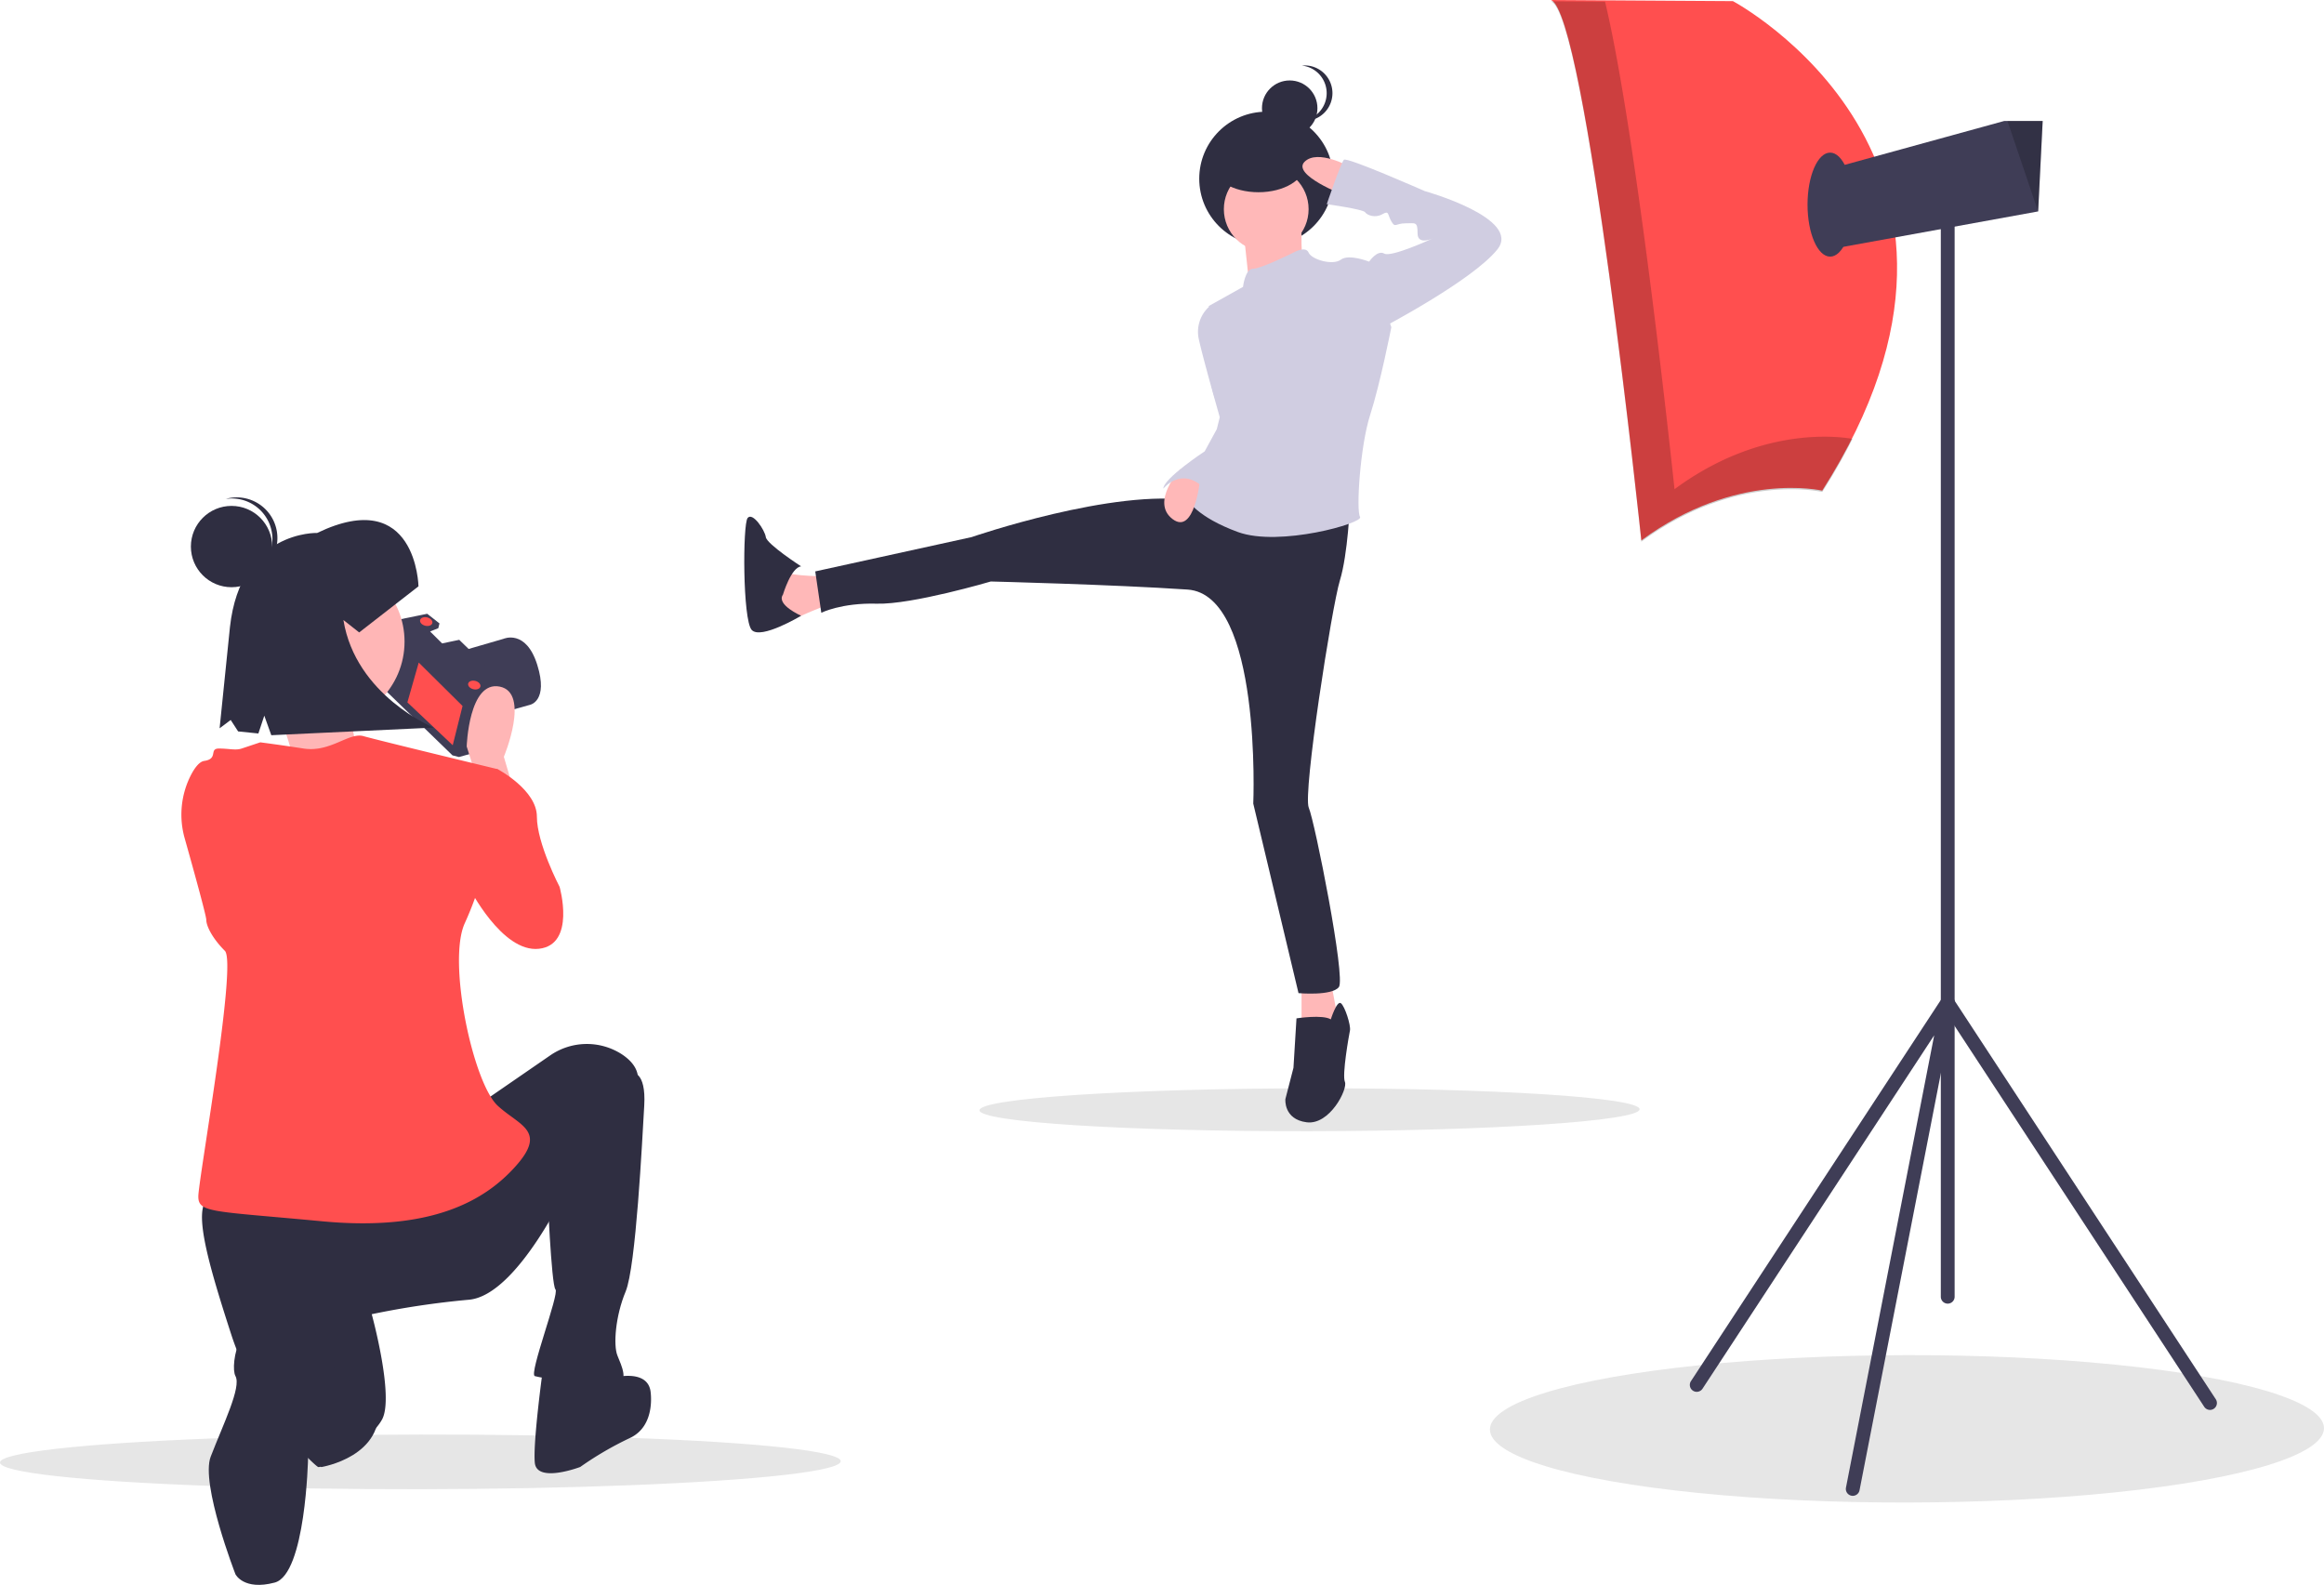 <svg xmlns="http://www.w3.org/2000/svg" data-name="Layer 1" width="994.405" height="678.133" viewBox="0 0 994.405 678.133" xmlns:xlink="http://www.w3.org/1999/xlink"><ellipse cx="282.662" cy="736.435" rx="179.865" ry="11.69" transform="translate(-103.979 -110.479) rotate(-0.092)" fill="#e6e6e6"/><ellipse cx="663.127" cy="585.772" rx="141.228" ry="9.179" transform="translate(-103.737 -109.868) rotate(-0.092)" fill="#e6e6e6"/><ellipse cx="918.756" cy="722.299" rx="178.447" ry="31.534" transform="translate(-103.955 -109.458) rotate(-0.092)" fill="#e6e6e6"/><path d="M309.35,418.143l20.253-5.639s7.933-1.584,3.086-17.077-14.461-11.157-14.461-11.157l-17.966,5.22-7.093,2.191,9.98,14.002.837,9.332Z" transform="translate(-102.797 -110.933)" fill="#3f3d56"/><polygon points="167.418 266.274 161.064 291.656 193.622 323.209 196.421 323.911 203.888 321.813 210.243 296.433 203.806 289.664 210.385 287.94 196.345 274.31 189.019 275.848 183.142 270.013 187.108 268.428 187.483 266.935 182.678 263.153 167.418 266.274" fill="#3f3d56"/><polygon points="197.922 302.074 193.716 318.87 174.312 300.526 179.171 283.496 197.922 302.074" fill="#ff4f4f"/><polygon points="167.418 266.274 166.527 269.833 198.902 301.328 201.701 302.029 208.936 300.071 209.334 300.063 210.243 296.433 203.806 289.664 210.385 287.94 196.345 274.31 189.019 275.848 183.142 270.013 187.108 268.428 187.483 266.935 182.678 263.153 167.418 266.274" fill="none" stroke="#3f3d56" stroke-miterlimit="10"/><ellipse cx="285.171" cy="376.886" rx="1.828" ry="2.693" transform="translate(-252.489 451.047) rotate(-75.943)" fill="#ff4f4f"/><ellipse cx="305.739" cy="404.05" rx="1.828" ry="2.693" transform="translate(-263.268 491.565) rotate(-75.943)" fill="#ff4f4f"/><path d="M322.806,449.761l-4.417-15.017s11.483-27.383-1.767-30.033-14.133,25.617-14.133,25.617l5.3,16.783Z" transform="translate(-102.797 -110.933)" fill="#ffb6b6"/><circle cx="138.008" cy="274.542" r="35.088" fill="#ffb6b6"/><path d="M252.157,410.243s2.064,25.8,7.224,27.864-46.134,16.512-46.134,16.512l15.48-17.544s-6.498-26.832-13.722-33.024Z" transform="translate(-102.797 -110.933)" fill="#ffb6b6"/><path d="M301.606,441.811l14.133-1.767s16.783,8.833,16.783,20.317,9.717,30.033,9.717,30.033,7.067,24.733-8.833,26.5S303.373,490.395,303.373,490.395Z" transform="translate(-102.797 -110.933)" fill="#ff4f4f"/><path d="M309.556,582.261l28.492-19.628a27.607,27.607,0,0,1,30.888-.558c3.926,2.617,6.87,6.052,6.87,10.469,0,13.25-29.15,44.167-29.15,44.167S324.573,665.294,303.373,667.061a365.845,365.845,0,0,0-41.517,6.183s9.717,35.333,4.417,45.05-25.617,21.2-27.383,20.317-26.5-23.85-37.1-56.533-17.667-57.417-7.95-59.183S309.556,582.261,309.556,582.261Z" transform="translate(-102.797 -110.933)" fill="#2f2e41"/><path d="M373.156,569.894s6.183-.883,5.3,14.133-3.533,68.9-7.95,79.5-5.3,22.967-3.533,27.383,5.3,11.483-.883,12.367-31.8-2.65-34.45-3.533,10.6-35.333,8.833-37.1-3.533-43.283-3.533-43.283Z" transform="translate(-102.797 -110.933)" fill="#2f2e41"/><path d="M364.323,700.628s15.017-4.417,16.783,5.3c0,0,2.65,15.017-8.833,20.317a141.909,141.909,0,0,0-21.2,12.367s-18.55,7.067-19.433-1.767,3.533-40.633,3.533-40.633Z" transform="translate(-102.797 -110.933)" fill="#2f2e41"/><path d="M264.506,711.227l-28.267-22.967s5.3,28.267-1.767,33.567l-3.228,9.437,9.039,7.394S268.04,734.194,264.506,711.227Z" transform="translate(-102.797 -110.933)" fill="#2f2e41"/><path d="M224.756,672.361s18.55,5.3,15.9,23.85-6.048,38.703-6.048,38.703-1.019,49.63-14.269,53.163-16.783-3.533-16.783-3.533-15.062-38.782-10.6-50.35c5.4-14.001,13.182-29.723,10.6-34.45C201.016,695.093,205.323,669.711,224.756,672.361Z" transform="translate(-102.797 -110.933)" fill="#2f2e41"/><path d="M214.156,428.561s7.067.883,18.55,2.65,19.433-7.067,25.617-5.3,57.417,14.133,57.417,14.133L311.308,474.019c-1.452,11.136-5.06,21.798-9.681,32.033-7.451,16.503,3.589,68.202,14.112,77.976,9.154,8.501,21.2,10.6,7.95,25.617S287.473,637.911,240.656,633.494s-53-3.533-53-10.6,16.661-99.816,11.361-105.116-7.95-10.6-7.95-13.25c0-1.771-5.526-21.699-9.19-34.718a37.107,37.107,0,0,1,2.765-27.528c1.658-3.103,3.555-5.486,5.542-5.77,6.183-.883,1.889-5.3,6.306-5.3s7.067.883,9.717,0Z" transform="translate(-102.797 -110.933)" fill="#ff4f4f"/><path d="M281.86,361.807s-.799-43.36-43.36-22.835c0,0-32.726-1.154-37.306,40.243l-4.428,43.339,4.743-3.566,3.178,4.901,8.668.886,2.531-7.624,2.999,8.364,69.447-3.256s-33.324-13.614-38.594-46.033l6.748,5.31Z" transform="translate(-102.797 -110.933)" fill="#2f2e41"/><circle cx="99.073" cy="233.859" r="17.395" fill="#2f2e41"/><path d="M218.983,337.968a17.382,17.382,0,0,0-19.57-13.552c.349-.097.693-.204,1.052-.281a17.395,17.395,0,1,1,7.267,34.023c-.359.077-.717.12-1.075.173A17.382,17.382,0,0,0,218.983,337.968Z" transform="translate(-102.797 -110.933)" fill="#2f2e41"/><circle cx="541.812" cy="76.467" r="28.674" fill="#2f2e41"/><path d="M659.706,206.489s-.432,17.699,1.295,18.131-23.743,7.339-23.743,7.339l-2.59-24.175Z" transform="translate(-102.797 -110.933)" fill="#ffb8b8"/><path d="M458.538,357.581s-18.994,0-19.426-2.158-4.317,17.699-4.317,17.699l7.77,2.59s14.678-6.475,15.973-6.475S458.538,357.581,458.538,357.581Z" transform="translate(-102.797 -110.933)" fill="#ffb8b8"/><path d="M437.817,365.352s3.454-11.656,7.77-12.087c0,0-14.678-9.497-15.109-12.519s-5.612-10.792-7.77-8.202-2.158,43.601,1.727,47.918,21.153-6.068,21.153-6.068S434.795,369.669,437.817,365.352Z" transform="translate(-102.797 -110.933)" fill="#2f2e41"/><polygon points="569.428 419.757 572.881 438.319 556.909 440.909 556.909 419.757 569.428 419.757" fill="#ffb8b8"/><path d="M672.225,547.094s2.59-8.202,4.317-6.907,4.317,9.497,3.885,11.656-3.454,18.994-2.158,22.016-6.475,18.563-16.404,17.268-9.066-9.929-9.066-9.929l3.454-13.382,1.295-21.153S668.772,544.936,672.225,547.094Z" transform="translate(-102.797 -110.933)" fill="#2f2e41"/><circle cx="551.843" cy="46.288" r="11.865" fill="#2f2e41"/><path d="M670.46,150.795a11.866,11.866,0,0,0-10.629-11.801,11.986,11.986,0,0,1,1.236-.064,11.865,11.865,0,0,1,0,23.73,12.008,12.008,0,0,1-1.236-.064A11.866,11.866,0,0,0,670.46,150.795Z" transform="translate(-102.797 -110.933)" fill="#2f2e41"/><circle cx="541.8" cy="89.512" r="18.131" fill="#ffb8b8"/><path d="M680.427,326.5s-.863,21.585-4.317,32.809-15.904,91.158-13.314,97.202,15.904,72.884,12.883,76.77-17.268,2.59-17.268,2.59l-19.358-81.087s3.817-89.432-28.128-91.59-84.18-3.454-84.18-3.454-33.672,9.929-48.781,9.497-23.743,3.885-23.743,3.885L451.631,355.423l66.912-14.678s61.3-21.153,94.972-15.541S680.427,326.5,680.427,326.5Z" transform="translate(-102.797 -110.933)" fill="#2f2e41"/><path d="M656.253,219.008s5.18-3.022,6.475,0,10.361,5.612,13.814,3.022,12.087.863,12.087.863l9.497,28.06s-4.749,24.175-9.066,37.557-6.044,41.011-4.317,43.601-34.535,12.951-52.235,6.475-21.585-13.814-21.585-13.814,19.426-27.628,12.951-40.579-1.295-27.628-1.295-27.628l-2.59-14.678,14.678-8.202s.863-7.77,4.317-7.77S656.253,219.008,656.253,219.008Z" transform="translate(-102.797 -110.933)" fill="#d0cde1"/><path d="M626.466,242.32h-6.475a14.492,14.492,0,0,0-4.317,13.382c1.727,8.202,9.514,35.395,9.514,35.395l6.458-16.832Z" transform="translate(-102.797 -110.933)" fill="#d0cde1"/><path d="M607.871,311.647s-12.919,13.989-3.422,21.328,11.837-16.836,11.837-16.836Z" transform="translate(-102.797 -110.933)" fill="#ffb8b8"/><path d="M626.466,282.467l-3.022,12.087-5.18,9.497s-17.699,11.656-17.699,15.973c0,0,7.77-9.929,17.699,0l8.85-21.369Z" transform="translate(-102.797 -110.933)" fill="#d0cde1"/><ellipse cx="538.477" cy="70.387" rx="19.775" ry="11.865" fill="#2f2e41"/><path d="M680.427,182.315s-13.814-7.77-19.426-2.158,16.836,14.246,16.836,14.246Z" transform="translate(-102.797 -110.933)" fill="#ffb8b8"/><path d="M685.608,225.052l3.022-2.158s3.454-5.18,6.475-3.454,20.721-6.475,20.721-6.475-6.475,3.022-6.475-2.158-.863-4.317-5.18-4.317-4.317,2.158-6.044-.863-.863-4.749-3.885-3.022-6.475.432-7.339-.863-16.404-3.454-16.404-3.454,6.044-17.699,7.339-18.994,34.535,13.383,34.535,13.383,41.874,11.656,31.082,25.038-49.645,33.672-49.645,33.672Z" transform="translate(-102.797 -110.933)" fill="#d0cde1"/><path d="M766.407,110.933l77.881.484s128.189,68.206,38.215,209.455c0,0-36.764-8.707-77.397,21.284C805.106,342.157,781.403,116.254,766.407,110.933Z" transform="translate(-102.797 -110.933)" fill="#ff4f4f"/><path d="M789.574,111.64c13.953,58.283,29.726,208.605,29.726,208.605,36.303-26.795,69.493-22.703,76.16-21.526a257.991,257.991,0,0,1-12.958,22.716s-36.764-8.707-77.397,21.284c0,0-23.703-225.902-38.698-231.223Z" transform="translate(-102.797 -110.933)" opacity="0.2" style="isolation:isolate"/><polygon points="780.189 73.043 786.961 105.937 872.069 90.467 872.097 90.457 874.032 51.759 857.586 51.759 780.189 73.043" fill="#3f3d56"/><polygon points="858.959 51.759 872.069 90.467 872.097 90.457 874.032 51.759 858.959 51.759" opacity="0.2" style="isolation:isolate"/><ellipse cx="783.091" cy="87.555" rx="9.675" ry="22.252" fill="#3f3d56"/><path d="M936.197,668.729a2.957,2.957,0,0,1-2.957-2.957V198.489a2.957,2.957,0,1,1,5.914,0V665.772a2.957,2.957,0,0,1-2.957,2.957Z" transform="translate(-102.797 -110.933)" fill="#3f3d56"/><path d="M895.567,750.964a2.956,2.956,0,0,1-2.906-3.523l37.748-193.52L831.282,705.125a2.957,2.957,0,1,1-4.946-3.244h0L933.723,538.079a2.958,2.958,0,0,1,5.376,2.188L898.466,748.573A2.959,2.959,0,0,1,895.567,750.964Z" transform="translate(-102.797 -110.933)" fill="#3f3d56"/><path d="M1048.424,714.2a2.953,2.953,0,0,1-2.475-1.337L933.723,541.623a2.957,2.957,0,1,1,4.946-3.241h0l112.226,171.24a2.957,2.957,0,0,1-2.471,4.578Z" transform="translate(-102.797 -110.933)" fill="#3f3d56"/></svg>